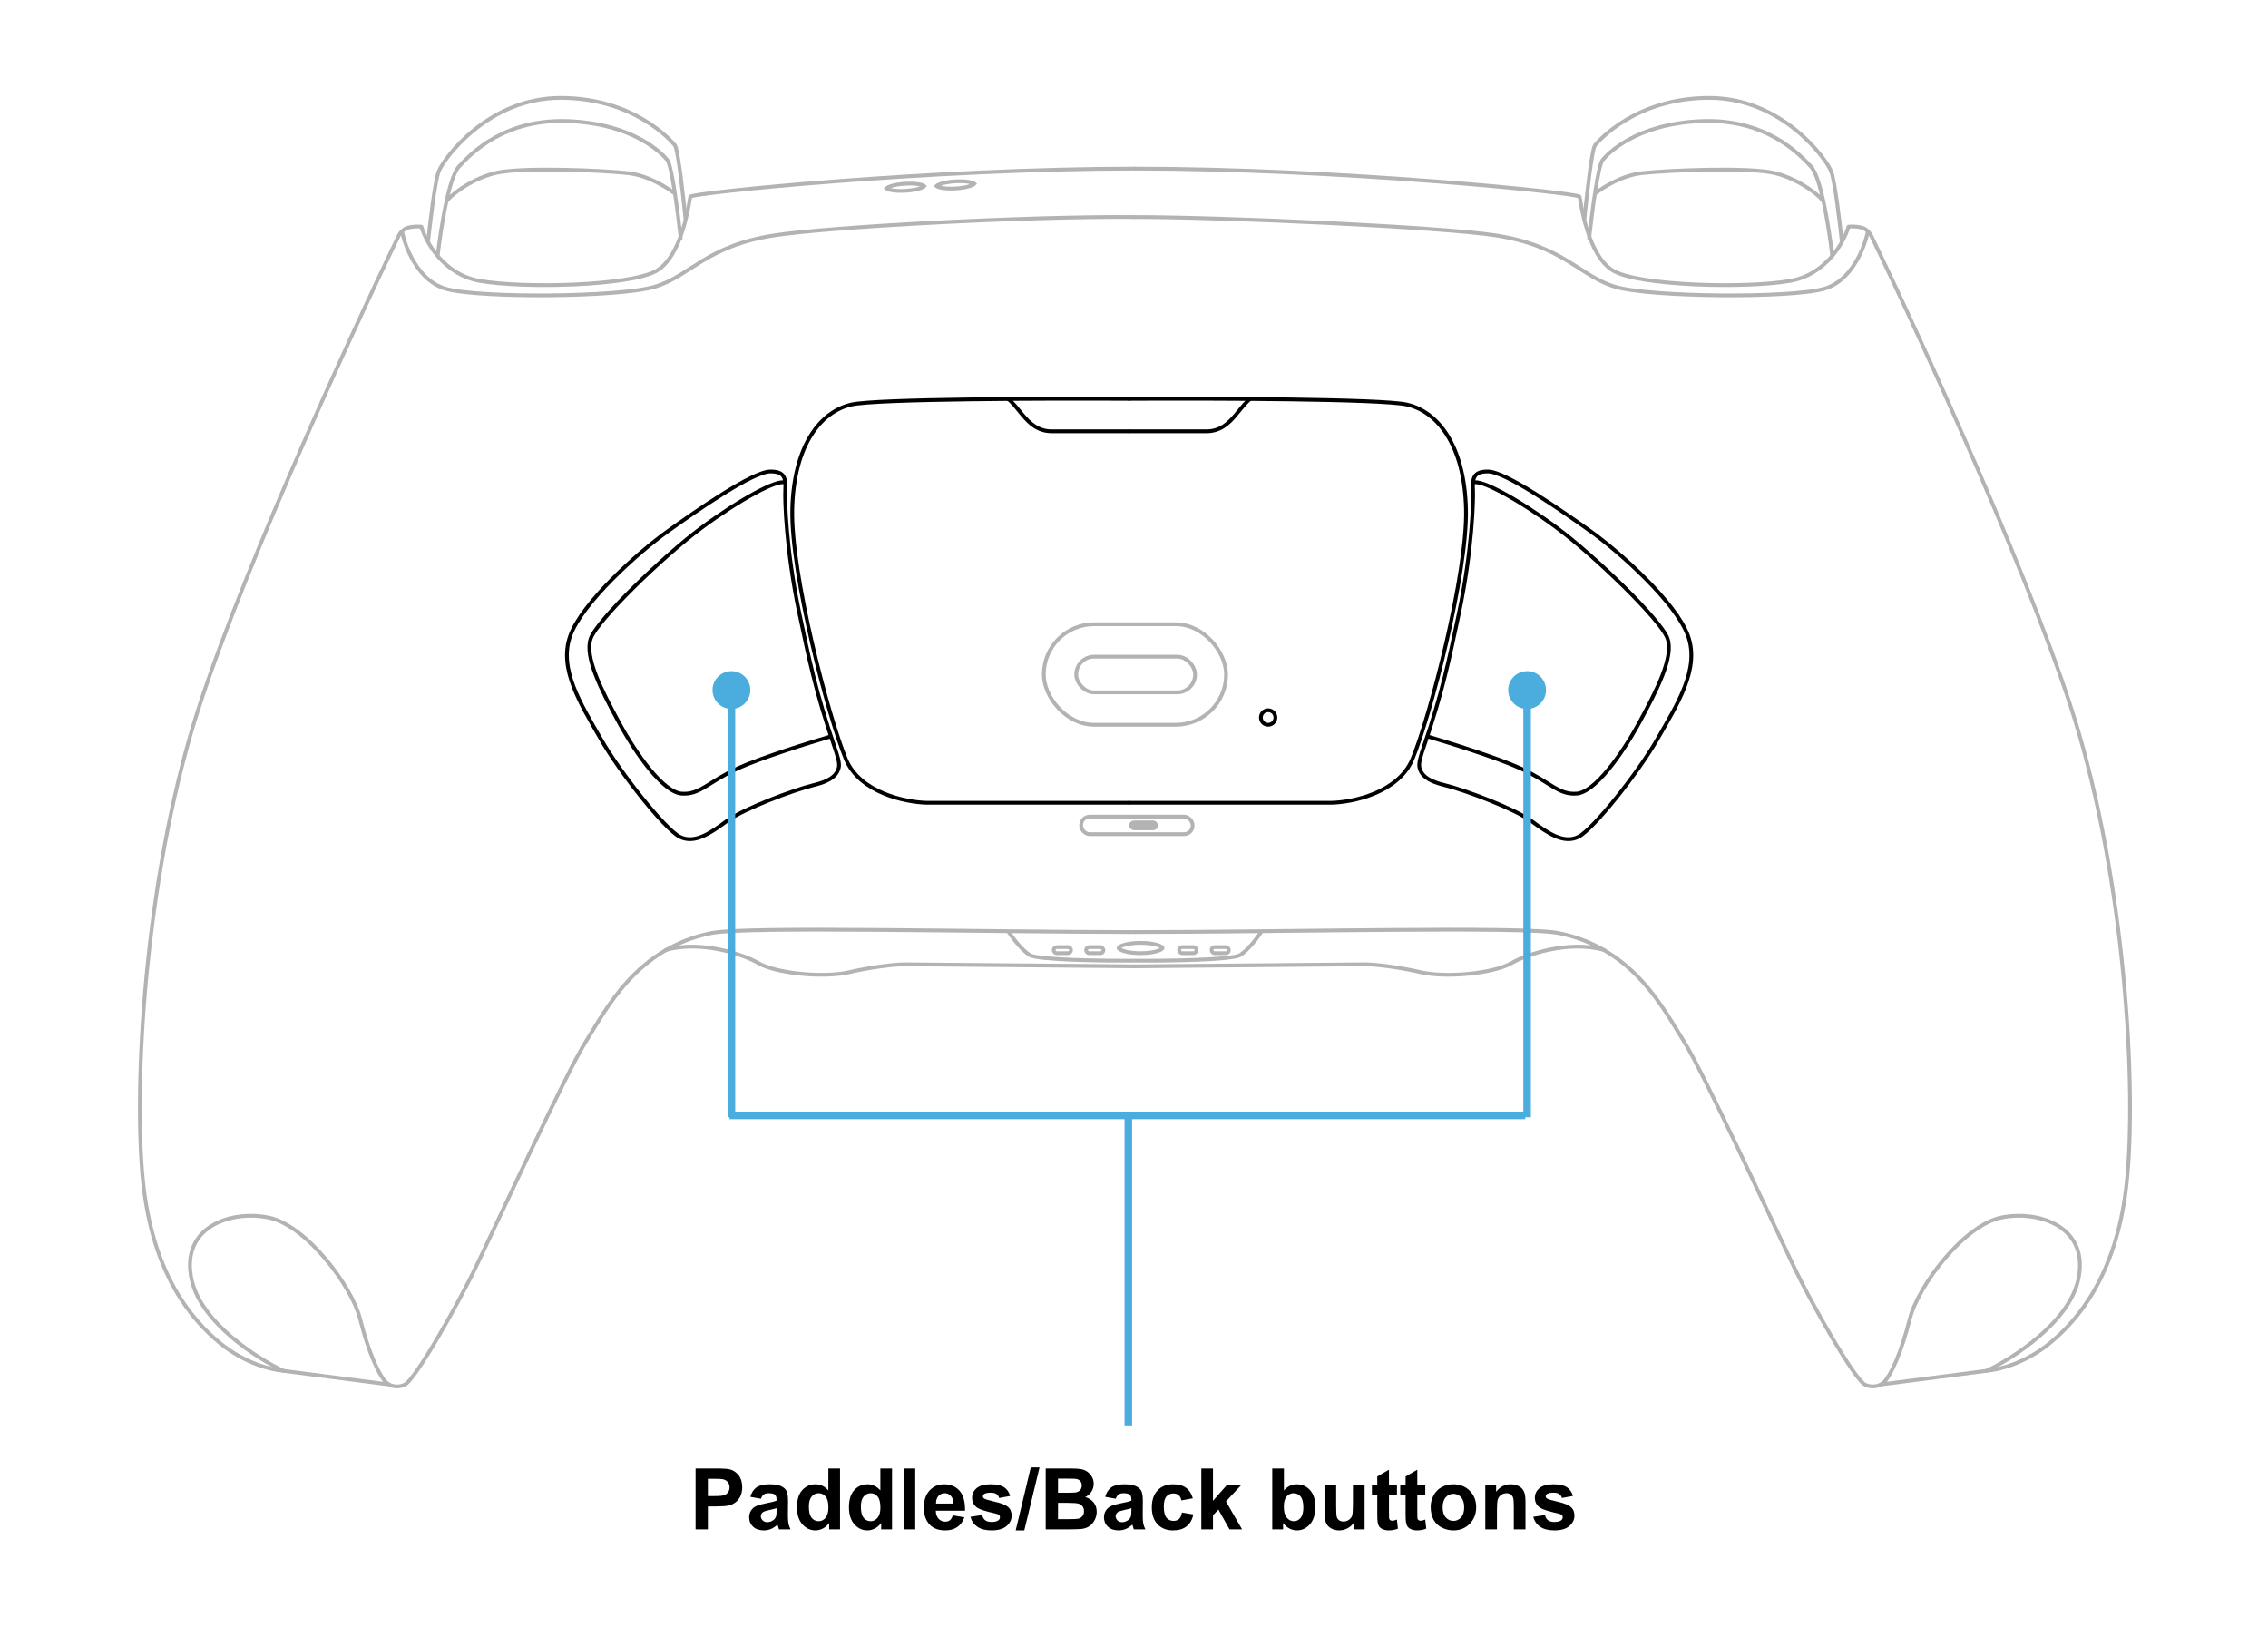 <?xml version="1.0" encoding="UTF-8"?>
<svg width="1200" height="871" viewBox="0 0 1200 871" fill="none" xmlns="http://www.w3.org/2000/svg">
<rect width="1200" height="871" fill="white"/>
<path d="M149.891 725.114L205.178 732.255C200.285 727.664 194.903 714.913 190.5 697.572C186.097 680.23 162.123 648.098 142.063 644.017C122.003 639.937 95.094 649.118 101.454 677.17C106.543 699.612 135.866 718.484 149.891 725.114Z" stroke="#B3B3B3" stroke-width="2" stroke-linecap="round" stroke-linejoin="round"/>
<path d="M1051.11 725.114L995.822 732.255C1000.71 727.664 1006.1 714.913 1010.5 697.572C1014.9 680.23 1038.88 648.098 1058.94 644.017C1079 639.937 1105.91 649.118 1099.55 677.17C1094.46 699.612 1065.13 718.484 1051.11 725.114Z" stroke="#B3B3B3" stroke-width="2" stroke-linecap="round" stroke-linejoin="round"/>
<path d="M149.792 725.08C143.187 724.568 129.366 720.981 116.764 710.733C101.012 697.923 81.703 674.352 76.114 628.747C70.525 583.142 75.098 477.073 101.012 387.914C121.744 316.586 182.82 182.949 210.767 125.047C211.276 123.851 213.003 121.255 215.849 120.435C218.694 119.615 221.777 119.752 222.962 119.922C225.334 128.121 234.853 145.338 253.958 148.617C277.84 152.717 332.718 151.18 346.945 143.493C361.173 135.807 364.73 106.087 365.238 104.038C365.746 101.988 493.285 89.178 600.5 89.178" stroke="#B3B3B3" stroke-width="2" stroke-linecap="round" stroke-linejoin="round"/>
<path d="M1051.21 725.08C1057.81 724.568 1071.63 720.981 1084.24 710.733C1099.99 697.923 1119.3 674.352 1124.89 628.747C1130.48 583.142 1125.9 477.073 1099.99 387.914C1079.26 316.586 1018.18 182.949 990.233 125.047C989.724 123.851 987.997 121.255 985.151 120.435C982.306 119.615 979.223 119.752 978.038 119.922C975.666 128.121 966.147 145.338 947.042 148.617C923.16 152.717 868.282 151.18 854.055 143.493C839.827 135.807 836.27 106.087 835.762 104.038C835.254 101.988 707.715 89.178 600.5 89.178" stroke="#B3B3B3" stroke-width="2" stroke-linecap="round" stroke-linejoin="round"/>
<path d="M212.8 122.485C212.8 124.022 218.39 147.593 235.666 152.717C252.942 157.841 327.637 157.329 346.437 151.692C365.238 146.056 373.368 130.171 409.445 124.534C438.307 120.025 543.082 114.286 600.5 114.799" stroke="#B3B3B3" stroke-width="2" stroke-linecap="round" stroke-linejoin="round"/>
<path d="M226.519 127.609C227.535 118.215 230.076 96.044 232.108 90.715C234.649 84.054 258.023 51.772 296.64 51.772C335.258 51.772 355.075 74.318 357.107 76.88C358.733 78.93 361.511 103.696 362.697 115.823" stroke="#B3B3B3" stroke-width="2" stroke-linecap="round" stroke-linejoin="round"/>
<path d="M231.601 135.295C231.601 134.27 236.174 95.327 242.779 88.153C249.385 80.979 267.169 62.532 301.214 64.07C335.258 65.607 349.994 80.979 353.043 84.566C355.482 87.436 358.801 113.432 360.156 126.071" stroke="#B3B3B3" stroke-width="2" stroke-linecap="round" stroke-linejoin="round"/>
<path d="M236.682 106.088C237.192 104.592 247.908 95.12 261.686 91.63C275.464 88.14 319.859 90.134 332.616 91.63C342.822 92.826 352.858 99.108 356.6 102.099" stroke="#B3B3B3" stroke-width="2" stroke-linecap="round" stroke-linejoin="round"/>
<path d="M204.506 731.395C205.862 732.625 209.691 734.559 214.165 732.449C219.756 729.812 242.123 690.26 251.782 670.221C261.44 650.181 300.073 566.33 310.24 550.509C320.407 534.688 336.265 501.635 376.324 493.554C394.624 489.863 522.725 493.027 600.5 493.027" stroke="#B3B3B3" stroke-width="2" stroke-linecap="round" stroke-linejoin="round"/>
<path d="M996.494 731.395C995.138 732.625 991.309 734.559 986.835 732.449C981.244 729.812 958.877 690.26 949.218 670.221C939.56 650.181 900.927 566.33 890.76 550.509C880.593 534.688 864.735 501.635 824.676 493.554C806.376 489.863 678.275 493.027 600.5 493.027" stroke="#B3B3B3" stroke-width="2" stroke-linecap="round" stroke-linejoin="round"/>
<path d="M600.5 511.154L479.056 510.08C471.794 510.08 458.361 512.133 449.647 514.185C435.751 517.459 410.437 514.869 401.179 509.396C394.004 505.154 371.226 497.081 352.165 502.554" stroke="#B3B3B3" stroke-width="2" stroke-linecap="round" stroke-linejoin="round"/>
<path d="M988.2 122.485C988.2 124.022 982.611 147.593 965.335 152.717C948.058 157.841 873.364 157.329 854.563 151.692C835.762 146.056 827.632 130.171 791.555 124.535C762.694 120.025 647.248 114.799 600.5 114.799" stroke="#B3B3B3" stroke-width="2" stroke-linecap="round" stroke-linejoin="round"/>
<path d="M974.48 127.609C973.464 118.215 970.924 96.044 968.891 90.715C966.35 84.054 942.977 51.772 904.359 51.772C865.742 51.772 845.925 74.318 843.892 76.88C842.266 78.93 839.488 103.696 838.303 115.823" stroke="#B3B3B3" stroke-width="2" stroke-linecap="round" stroke-linejoin="round"/>
<path d="M969.399 135.295C969.399 134.27 964.826 95.327 958.221 88.153C951.615 80.979 933.831 62.532 899.786 64.07C865.742 65.607 851.006 80.979 847.957 84.566C845.518 87.436 842.199 113.432 840.844 126.071" stroke="#B3B3B3" stroke-width="2" stroke-linecap="round" stroke-linejoin="round"/>
<path d="M964.318 106.088C963.808 104.592 953.092 95.12 939.314 91.63C925.536 88.14 881.141 90.134 868.384 91.63C858.178 92.826 848.143 99.108 844.4 102.099" stroke="#B3B3B3" stroke-width="2" stroke-linecap="round" stroke-linejoin="round"/>
<path d="M600.5 511.154L721.944 510.08C729.206 510.08 742.639 512.133 751.353 514.185C765.249 517.459 790.563 514.869 799.821 509.396C806.996 505.154 829.774 497.081 848.835 502.554" stroke="#B3B3B3" stroke-width="2" stroke-linecap="round" stroke-linejoin="round"/>
<path d="M488.731 98.206C488.931 98.313 489.039 98.397 489.096 98.451C489.046 98.511 488.949 98.607 488.763 98.737C488.337 99.033 487.648 99.354 486.702 99.66C484.825 100.266 482.156 100.743 479.149 100.922C476.142 101.102 473.434 100.946 471.497 100.567C470.522 100.376 469.798 100.139 469.34 99.896C469.139 99.789 469.031 99.705 468.974 99.651C469.024 99.591 469.121 99.495 469.308 99.365C469.733 99.069 470.423 98.748 471.368 98.442C473.245 97.836 475.914 97.359 478.922 97.18C481.929 97 484.636 97.156 486.573 97.535C487.549 97.726 488.272 97.963 488.731 98.206Z" stroke="#B3B3B3" stroke-width="2"/>
<path d="M515.204 96.967C515.404 97.074 515.512 97.158 515.569 97.211C515.519 97.271 515.422 97.368 515.236 97.497C514.81 97.794 514.121 98.115 513.175 98.421C511.298 99.027 508.629 99.504 505.622 99.683C502.615 99.862 499.907 99.707 497.971 99.328C496.995 99.137 496.272 98.9 495.813 98.656C495.613 98.55 495.504 98.466 495.447 98.412C495.497 98.352 495.595 98.256 495.781 98.126C496.206 97.83 496.896 97.508 497.841 97.203C499.718 96.596 502.387 96.12 505.395 95.94C508.402 95.761 511.109 95.916 513.046 96.295C514.022 96.486 514.745 96.723 515.204 96.967Z" stroke="#B3B3B3" stroke-width="2"/>
<rect x="597.451" y="434.031" width="15.244" height="5.124" rx="2.562" fill="#B3B3B3"/>
<rect x="572.029" y="431.957" width="58.975" height="9.273" rx="4.5" stroke="#B3B3B3" stroke-width="2"/>
<path d="M533.382 492.511C535.397 495.614 540.508 502.492 544.834 505.173C549.16 507.854 583.747 508.276 600.5 508.152" stroke="#B3B3B3" stroke-width="2"/>
<path d="M667.618 492.511C665.603 495.614 660.492 502.492 656.166 505.173C651.84 507.854 617.253 508.276 600.5 508.152" stroke="#B3B3B3" stroke-width="2"/>
<rect x="557.5" y="500.968" width="9.186" height="3.22" rx="1.61" stroke="#B3B3B3" stroke-width="2"/>
<rect x="623.873" y="500.968" width="9.186" height="3.22" rx="1.61" stroke="#B3B3B3" stroke-width="2"/>
<rect x="574.653" y="500.968" width="9.186" height="3.22" rx="1.61" stroke="#B3B3B3" stroke-width="2"/>
<rect x="641.024" y="500.968" width="9.186" height="3.22" rx="1.61" stroke="#B3B3B3" stroke-width="2"/>
<path d="M615.161 501.46C615.161 501.481 615.141 501.71 614.594 502.09C614.076 502.45 613.262 502.815 612.166 503.137C609.986 503.778 606.916 504.188 603.483 504.188C600.05 504.188 596.98 503.778 594.801 503.137C593.705 502.815 592.891 502.45 592.373 502.09C591.826 501.71 591.806 501.481 591.806 501.46C591.806 501.439 591.826 501.21 592.373 500.829C592.891 500.469 593.705 500.105 594.801 499.782C596.98 499.141 600.05 498.731 603.483 498.731C606.916 498.731 609.986 499.141 612.166 499.782C613.262 500.105 614.076 500.469 614.594 500.829C615.141 501.21 615.161 501.439 615.161 501.46Z" stroke="#B3B3B3" stroke-width="2"/>
<path d="M439.324 389.597C428.262 392.829 403.006 400.709 390.478 406.377C374.817 413.461 370.343 420.546 360.648 419.8C350.953 419.054 336.784 399.292 327.462 382.14C318.14 364.988 309.191 347.462 312.547 337.768C315.903 328.073 350.953 294.141 371.088 279.226C391.223 264.311 411.732 253.125 415.46 255.362" stroke="black" stroke-width="2"/>
<path d="M443.799 406.004C444.395 403.617 442.934 399.208 441.561 395.19C431.494 365.733 428.138 348.954 422.918 324.344C415.842 290.989 415.212 263.931 415.46 259.464C415.833 252.752 415.096 249.396 407.63 249.396C398.308 249.396 368.851 269.904 353.19 281.09C337.529 292.277 308.072 318.751 301.733 336.276C295.394 353.801 307.326 372.445 317.767 390.716C328.207 408.987 351.698 438.444 359.529 442.545C367.359 446.647 375.935 440.681 384.511 434.342C393.087 428.003 419.562 417.936 430.375 415.326C441.188 412.715 443.053 408.987 443.799 406.004Z" stroke="black" stroke-width="2"/>
<path d="M755.522 389.597C766.584 392.829 791.84 400.709 804.369 406.377C820.03 413.461 824.504 420.546 834.199 419.8C843.894 419.054 858.063 399.292 867.385 382.14C876.707 364.988 885.656 347.462 882.3 337.768C878.944 328.073 843.894 294.141 823.759 279.226C803.623 264.311 783.115 253.125 779.386 255.362" stroke="black" stroke-width="2"/>
<path d="M751.048 406.004C750.451 403.617 751.912 399.208 753.285 395.19C763.353 365.733 766.709 348.954 771.929 324.344C779.004 290.989 779.635 263.931 779.386 259.464C779.014 252.752 779.75 249.396 787.217 249.396C796.539 249.396 825.996 269.904 841.657 281.09C857.317 292.277 886.775 318.751 893.113 336.276C899.452 353.801 887.52 372.445 877.08 390.716C866.639 408.987 843.148 438.444 835.318 442.545C827.487 446.647 818.911 440.681 810.335 434.342C801.759 428.003 775.285 417.936 764.471 415.326C753.658 412.715 751.794 408.987 751.048 406.004Z" stroke="black" stroke-width="2"/>
<path d="M597.796 424.647H490.408C479.221 424.399 454.985 419.427 447.527 401.529C438.205 379.157 418.443 303.463 419.188 269.531C419.934 235.6 434.104 217.702 450.51 213.973C463.635 210.99 554.169 210.741 597.796 210.99" stroke="black" stroke-width="2"/>
<path d="M533.289 210.99C535.277 212.233 538.136 215.986 541.119 219.566C544.848 224.04 549.322 228.142 556.407 228.142C562.075 228.142 586.361 228.142 597.796 228.142" stroke="black" stroke-width="2"/>
<path d="M597.05 424.647H704.438C715.625 424.399 739.861 419.427 747.319 401.529C756.641 379.157 776.403 303.463 775.657 269.531C774.912 235.6 760.742 217.702 744.336 213.973C731.211 210.99 640.677 210.741 597.05 210.99" stroke="black" stroke-width="2"/>
<path d="M661.558 210.99C659.569 212.233 656.71 215.986 653.727 219.566C649.998 224.04 645.524 228.142 638.439 228.142C632.772 228.142 608.485 228.142 597.05 228.142" stroke="black" stroke-width="2"/>
<rect x="552.28" y="330.191" width="96.439" height="53.186" rx="26.593" stroke="#B3B3B3" stroke-width="2"/>
<rect x="569.433" y="347.344" width="62.88" height="18.881" rx="9.441" stroke="#B3B3B3" stroke-width="2"/>
<circle cx="670.973" cy="379.53" r="3.847" stroke="black" stroke-width="2"/>
<path d="M368.035 809V776.788H378.472C382.427 776.788 385.005 776.949 386.206 777.271C388.052 777.755 389.597 778.81 390.842 780.436C392.087 782.047 392.71 784.134 392.71 786.698C392.71 788.675 392.351 790.338 391.633 791.686C390.916 793.033 390 794.095 388.887 794.872C387.788 795.633 386.667 796.139 385.525 796.388C383.972 796.695 381.724 796.849 378.779 796.849H374.539V809H368.035ZM374.539 782.237V791.378H378.098C380.662 791.378 382.375 791.209 383.24 790.873C384.104 790.536 384.778 790.008 385.261 789.291C385.759 788.573 386.008 787.738 386.008 786.786C386.008 785.614 385.664 784.647 384.976 783.885C384.287 783.124 383.416 782.647 382.361 782.457C381.584 782.311 380.024 782.237 377.681 782.237H374.539ZM402.62 792.784L397.017 791.773C397.646 789.518 398.73 787.848 400.269 786.764C401.807 785.68 404.092 785.138 407.124 785.138C409.878 785.138 411.929 785.467 413.276 786.126C414.624 786.771 415.569 787.599 416.111 788.609C416.667 789.605 416.946 791.444 416.946 794.125L416.88 801.332C416.88 803.382 416.975 804.898 417.166 805.88C417.371 806.847 417.744 807.887 418.286 809H412.178C412.017 808.59 411.819 807.982 411.584 807.176C411.482 806.81 411.409 806.568 411.365 806.451C410.31 807.477 409.182 808.246 407.981 808.758C406.78 809.271 405.498 809.527 404.136 809.527C401.733 809.527 399.836 808.875 398.445 807.572C397.068 806.268 396.379 804.62 396.379 802.628C396.379 801.31 396.694 800.138 397.324 799.112C397.954 798.072 398.833 797.281 399.961 796.739C401.104 796.183 402.744 795.699 404.883 795.289C407.769 794.747 409.768 794.242 410.881 793.773V793.158C410.881 791.971 410.588 791.129 410.002 790.631C409.417 790.118 408.311 789.862 406.685 789.862C405.586 789.862 404.729 790.082 404.114 790.521C403.499 790.946 403 791.7 402.62 792.784ZM410.881 797.794C410.09 798.058 408.838 798.373 407.124 798.739C405.41 799.105 404.29 799.464 403.762 799.815C402.957 800.387 402.554 801.112 402.554 801.991C402.554 802.855 402.876 803.602 403.521 804.232C404.165 804.862 404.985 805.177 405.981 805.177C407.095 805.177 408.157 804.811 409.167 804.078C409.915 803.521 410.405 802.84 410.64 802.035C410.801 801.507 410.881 800.504 410.881 799.024V797.794ZM444.456 809H438.721V805.572C437.769 806.905 436.641 807.901 435.337 808.561C434.048 809.205 432.744 809.527 431.426 809.527C428.745 809.527 426.445 808.451 424.526 806.297C422.622 804.129 421.67 801.112 421.67 797.245C421.67 793.29 422.6 790.287 424.46 788.236C426.321 786.17 428.672 785.138 431.514 785.138C434.121 785.138 436.377 786.222 438.281 788.39V776.788H444.456V809ZM427.976 796.827C427.976 799.317 428.32 801.119 429.009 802.232C430.005 803.844 431.396 804.649 433.184 804.649C434.604 804.649 435.813 804.049 436.809 802.848C437.805 801.632 438.303 799.823 438.303 797.42C438.303 794.74 437.82 792.813 436.853 791.642C435.886 790.455 434.648 789.862 433.14 789.862C431.675 789.862 430.444 790.448 429.448 791.62C428.467 792.777 427.976 794.513 427.976 796.827ZM471.965 809H466.23V805.572C465.278 806.905 464.15 807.901 462.847 808.561C461.558 809.205 460.254 809.527 458.936 809.527C456.255 809.527 453.955 808.451 452.036 806.297C450.132 804.129 449.18 801.112 449.18 797.245C449.18 793.29 450.11 790.287 451.97 788.236C453.831 786.17 456.182 785.138 459.023 785.138C461.631 785.138 463.887 786.222 465.791 788.39V776.788H471.965V809ZM455.486 796.827C455.486 799.317 455.83 801.119 456.519 802.232C457.515 803.844 458.906 804.649 460.693 804.649C462.114 804.649 463.323 804.049 464.319 802.848C465.315 801.632 465.813 799.823 465.813 797.42C465.813 794.74 465.33 792.813 464.363 791.642C463.396 790.455 462.158 789.862 460.649 789.862C459.185 789.862 457.954 790.448 456.958 791.62C455.977 792.777 455.486 794.513 455.486 796.827ZM478.074 809V776.788H484.248V809H478.074ZM504.111 801.573L510.264 802.606C509.473 804.862 508.22 806.583 506.506 807.77C504.807 808.941 502.676 809.527 500.112 809.527C496.055 809.527 493.052 808.202 491.104 805.55C489.565 803.426 488.796 800.746 488.796 797.508C488.796 793.641 489.807 790.616 491.829 788.434C493.85 786.236 496.406 785.138 499.497 785.138C502.969 785.138 505.708 786.288 507.715 788.587C509.722 790.873 510.681 794.381 510.593 799.112H495.125C495.168 800.943 495.667 802.372 496.619 803.397C497.571 804.408 498.757 804.913 500.178 804.913C501.145 804.913 501.958 804.649 502.617 804.122C503.276 803.595 503.774 802.745 504.111 801.573ZM504.463 795.333C504.419 793.546 503.958 792.191 503.079 791.268C502.2 790.331 501.13 789.862 499.871 789.862C498.523 789.862 497.41 790.353 496.531 791.334C495.652 792.315 495.22 793.648 495.234 795.333H504.463ZM513.472 802.342L519.668 801.397C519.932 802.599 520.466 803.514 521.272 804.144C522.078 804.759 523.206 805.067 524.656 805.067C526.252 805.067 527.454 804.774 528.259 804.188C528.801 803.778 529.072 803.229 529.072 802.54C529.072 802.071 528.926 801.683 528.633 801.375C528.325 801.083 527.637 800.812 526.567 800.562C521.587 799.464 518.43 798.46 517.097 797.552C515.251 796.292 514.329 794.542 514.329 792.301C514.329 790.279 515.127 788.58 516.724 787.203C518.32 785.826 520.796 785.138 524.15 785.138C527.344 785.138 529.717 785.658 531.27 786.698C532.822 787.738 533.892 789.276 534.478 791.312L528.655 792.389C528.406 791.48 527.93 790.785 527.227 790.301C526.538 789.818 525.549 789.576 524.26 789.576C522.634 789.576 521.47 789.803 520.767 790.257C520.298 790.58 520.063 790.997 520.063 791.51C520.063 791.949 520.269 792.323 520.679 792.63C521.235 793.041 523.154 793.619 526.436 794.366C529.731 795.113 532.031 796.029 533.335 797.113C534.624 798.211 535.269 799.742 535.269 801.705C535.269 803.844 534.375 805.682 532.588 807.22C530.801 808.758 528.157 809.527 524.656 809.527C521.477 809.527 518.958 808.883 517.097 807.594C515.251 806.305 514.043 804.554 513.472 802.342ZM537.4 809.549L545.376 776.239H550.012L541.948 809.549H537.4ZM553.286 776.788H566.162C568.711 776.788 570.608 776.898 571.853 777.118C573.113 777.323 574.233 777.762 575.215 778.436C576.211 779.11 577.039 780.011 577.698 781.139C578.357 782.252 578.687 783.504 578.687 784.896C578.687 786.405 578.276 787.789 577.456 789.049C576.65 790.309 575.552 791.253 574.16 791.883C576.123 792.455 577.632 793.429 578.687 794.806C579.741 796.183 580.269 797.801 580.269 799.662C580.269 801.126 579.924 802.555 579.236 803.946C578.562 805.323 577.632 806.429 576.445 807.264C575.273 808.084 573.823 808.59 572.095 808.78C571.011 808.897 568.396 808.971 564.25 809H553.286V776.788ZM559.79 782.149V789.598H564.053C566.587 789.598 568.162 789.562 568.777 789.488C569.89 789.356 570.762 788.976 571.392 788.346C572.036 787.701 572.358 786.859 572.358 785.819C572.358 784.823 572.08 784.017 571.523 783.402C570.981 782.772 570.168 782.391 569.084 782.259C568.44 782.186 566.587 782.149 563.525 782.149H559.79ZM559.79 794.959V803.573H565.811C568.154 803.573 569.641 803.507 570.271 803.375C571.238 803.199 572.021 802.774 572.622 802.101C573.237 801.412 573.545 800.497 573.545 799.354C573.545 798.387 573.311 797.567 572.842 796.893C572.373 796.219 571.692 795.729 570.798 795.421C569.919 795.113 568 794.959 565.042 794.959H559.79ZM590.354 792.784L584.751 791.773C585.381 789.518 586.465 787.848 588.003 786.764C589.541 785.68 591.826 785.138 594.858 785.138C597.612 785.138 599.663 785.467 601.011 786.126C602.358 786.771 603.303 787.599 603.845 788.609C604.402 789.605 604.68 791.444 604.68 794.125L604.614 801.332C604.614 803.382 604.709 804.898 604.9 805.88C605.105 806.847 605.479 807.887 606.021 809H599.912C599.751 808.59 599.553 807.982 599.319 807.176C599.216 806.81 599.143 806.568 599.099 806.451C598.044 807.477 596.917 808.246 595.715 808.758C594.514 809.271 593.232 809.527 591.87 809.527C589.468 809.527 587.571 808.875 586.179 807.572C584.802 806.268 584.114 804.62 584.114 802.628C584.114 801.31 584.429 800.138 585.059 799.112C585.688 798.072 586.567 797.281 587.695 796.739C588.838 796.183 590.479 795.699 592.617 795.289C595.503 794.747 597.502 794.242 598.616 793.773V793.158C598.616 791.971 598.323 791.129 597.737 790.631C597.151 790.118 596.045 789.862 594.419 789.862C593.32 789.862 592.463 790.082 591.848 790.521C591.233 790.946 590.735 791.7 590.354 792.784ZM598.616 797.794C597.825 798.058 596.572 798.373 594.858 798.739C593.145 799.105 592.024 799.464 591.497 799.815C590.691 800.387 590.288 801.112 590.288 801.991C590.288 802.855 590.61 803.602 591.255 804.232C591.899 804.862 592.72 805.177 593.716 805.177C594.829 805.177 595.891 804.811 596.902 804.078C597.649 803.521 598.14 802.84 598.374 802.035C598.535 801.507 598.616 800.504 598.616 799.024V797.794ZM631.135 792.564L625.049 793.663C624.844 792.447 624.375 791.532 623.643 790.917C622.925 790.301 621.987 789.994 620.83 789.994C619.292 789.994 618.062 790.528 617.139 791.598C616.23 792.652 615.776 794.425 615.776 796.915C615.776 799.684 616.238 801.639 617.161 802.782C618.098 803.924 619.351 804.496 620.918 804.496C622.09 804.496 623.049 804.166 623.796 803.507C624.543 802.833 625.071 801.683 625.378 800.057L631.443 801.09C630.813 803.873 629.604 805.975 627.817 807.396C626.03 808.817 623.635 809.527 620.632 809.527C617.219 809.527 614.495 808.451 612.458 806.297C610.437 804.144 609.426 801.163 609.426 797.354C609.426 793.502 610.444 790.506 612.48 788.368C614.517 786.214 617.271 785.138 620.742 785.138C623.584 785.138 625.84 785.753 627.51 786.983C629.194 788.199 630.403 790.06 631.135 792.564ZM635.618 809V776.788H641.792V793.883L649.021 785.665H656.624L648.647 794.19L657.195 809H650.537L644.67 798.519L641.792 801.529V809H635.618ZM673.147 809V776.788H679.321V788.39C681.226 786.222 683.481 785.138 686.089 785.138C688.931 785.138 691.282 786.17 693.142 788.236C695.002 790.287 695.933 793.238 695.933 797.091C695.933 801.075 694.98 804.144 693.076 806.297C691.187 808.451 688.887 809.527 686.177 809.527C684.844 809.527 683.525 809.198 682.222 808.539C680.933 807.865 679.819 806.876 678.882 805.572V809H673.147ZM679.277 796.827C679.277 799.244 679.658 801.031 680.42 802.188C681.489 803.829 682.91 804.649 684.683 804.649C686.045 804.649 687.202 804.071 688.154 802.914C689.121 801.742 689.604 799.903 689.604 797.398C689.604 794.732 689.121 792.813 688.154 791.642C687.188 790.455 685.95 789.862 684.441 789.862C682.961 789.862 681.731 790.44 680.75 791.598C679.768 792.74 679.277 794.483 679.277 796.827ZM716.279 809V805.506C715.43 806.751 714.309 807.733 712.917 808.451C711.541 809.168 710.083 809.527 708.545 809.527C706.978 809.527 705.571 809.183 704.326 808.495C703.081 807.806 702.18 806.839 701.624 805.594C701.067 804.349 700.789 802.628 700.789 800.431V785.665H706.963V796.388C706.963 799.669 707.073 801.683 707.292 802.43C707.527 803.163 707.944 803.749 708.545 804.188C709.146 804.613 709.907 804.825 710.83 804.825C711.885 804.825 712.83 804.54 713.665 803.968C714.5 803.382 715.071 802.665 715.378 801.815C715.686 800.951 715.84 798.849 715.84 795.509V785.665H722.014V809H716.279ZM739.131 785.665V790.587H734.912V799.991C734.912 801.896 734.949 803.009 735.022 803.331C735.11 803.639 735.293 803.895 735.571 804.1C735.864 804.305 736.216 804.408 736.626 804.408C737.197 804.408 738.025 804.21 739.109 803.814L739.636 808.604C738.201 809.22 736.575 809.527 734.758 809.527C733.645 809.527 732.642 809.344 731.748 808.978C730.854 808.597 730.195 808.114 729.771 807.528C729.36 806.927 729.075 806.122 728.914 805.111C728.782 804.393 728.716 802.943 728.716 800.76V790.587H725.881V785.665H728.716V781.029L734.912 777.425V785.665H739.131ZM754.116 785.665V790.587H749.897V799.991C749.897 801.896 749.934 803.009 750.007 803.331C750.095 803.639 750.278 803.895 750.557 804.1C750.85 804.305 751.201 804.408 751.611 804.408C752.183 804.408 753.01 804.21 754.094 803.814L754.622 808.604C753.186 809.22 751.56 809.527 749.744 809.527C748.63 809.527 747.627 809.344 746.733 808.978C745.84 808.597 745.181 808.114 744.756 807.528C744.346 806.927 744.06 806.122 743.899 805.111C743.767 804.393 743.701 802.943 743.701 800.76V790.587H740.867V785.665H743.701V781.029L749.897 777.425V785.665H754.116ZM756.973 797.003C756.973 794.952 757.478 792.967 758.489 791.048C759.5 789.129 760.928 787.665 762.773 786.654C764.634 785.643 766.707 785.138 768.992 785.138C772.522 785.138 775.415 786.288 777.671 788.587C779.927 790.873 781.055 793.766 781.055 797.267C781.055 800.797 779.912 803.727 777.627 806.056C775.356 808.37 772.493 809.527 769.036 809.527C766.897 809.527 764.854 809.044 762.905 808.077C760.972 807.11 759.5 805.697 758.489 803.836C757.478 801.961 756.973 799.684 756.973 797.003ZM763.301 797.333C763.301 799.647 763.85 801.419 764.949 802.65C766.047 803.88 767.402 804.496 769.014 804.496C770.625 804.496 771.973 803.88 773.057 802.65C774.155 801.419 774.705 799.632 774.705 797.289C774.705 795.003 774.155 793.246 773.057 792.015C771.973 790.785 770.625 790.169 769.014 790.169C767.402 790.169 766.047 790.785 764.949 792.015C763.85 793.246 763.301 795.018 763.301 797.333ZM807.136 809H800.962V797.091C800.962 794.571 800.83 792.945 800.566 792.213C800.303 791.466 799.871 790.887 799.27 790.477C798.684 790.067 797.974 789.862 797.139 789.862C796.069 789.862 795.11 790.155 794.26 790.741C793.411 791.327 792.825 792.103 792.502 793.07C792.195 794.037 792.041 795.824 792.041 798.431V809H785.867V785.665H791.602V789.093C793.638 786.456 796.201 785.138 799.292 785.138C800.654 785.138 801.899 785.387 803.027 785.885C804.155 786.368 805.005 786.991 805.576 787.752C806.162 788.514 806.565 789.378 806.785 790.345C807.019 791.312 807.136 792.696 807.136 794.498V809ZM811.245 802.342L817.441 801.397C817.705 802.599 818.24 803.514 819.045 804.144C819.851 804.759 820.979 805.067 822.429 805.067C824.026 805.067 825.227 804.774 826.033 804.188C826.575 803.778 826.846 803.229 826.846 802.54C826.846 802.071 826.699 801.683 826.406 801.375C826.099 801.083 825.41 800.812 824.341 800.562C819.36 799.464 816.204 798.46 814.871 797.552C813.025 796.292 812.102 794.542 812.102 792.301C812.102 790.279 812.9 788.58 814.497 787.203C816.094 785.826 818.569 785.138 821.924 785.138C825.117 785.138 827.49 785.658 829.043 786.698C830.596 787.738 831.665 789.276 832.251 791.312L826.428 792.389C826.179 791.48 825.703 790.785 825 790.301C824.312 789.818 823.323 789.576 822.034 789.576C820.408 789.576 819.243 789.803 818.54 790.257C818.071 790.58 817.837 790.997 817.837 791.51C817.837 791.949 818.042 792.323 818.452 792.63C819.009 793.041 820.928 793.619 824.209 794.366C827.505 795.113 829.805 796.029 831.108 797.113C832.397 798.211 833.042 799.742 833.042 801.705C833.042 803.844 832.148 805.682 830.361 807.22C828.574 808.758 825.93 809.527 822.429 809.527C819.25 809.527 816.731 808.883 814.871 807.594C813.025 806.305 811.816 804.554 811.245 802.342Z" fill="black"/>
<path d="M387 367V591" stroke="#4BADDD" stroke-width="4"/>
<path d="M808 367V591" stroke="#4BADDD" stroke-width="4"/>
<path d="M597 591L597 754" stroke="#4BADDD" stroke-width="4"/>
<path d="M386 590L807 590" stroke="#4BADDD" stroke-width="4"/>
<circle cx="387" cy="365" r="10" fill="#4BADDD"/>
<circle cx="808" cy="365" r="10" fill="#4BADDD"/>
</svg>
